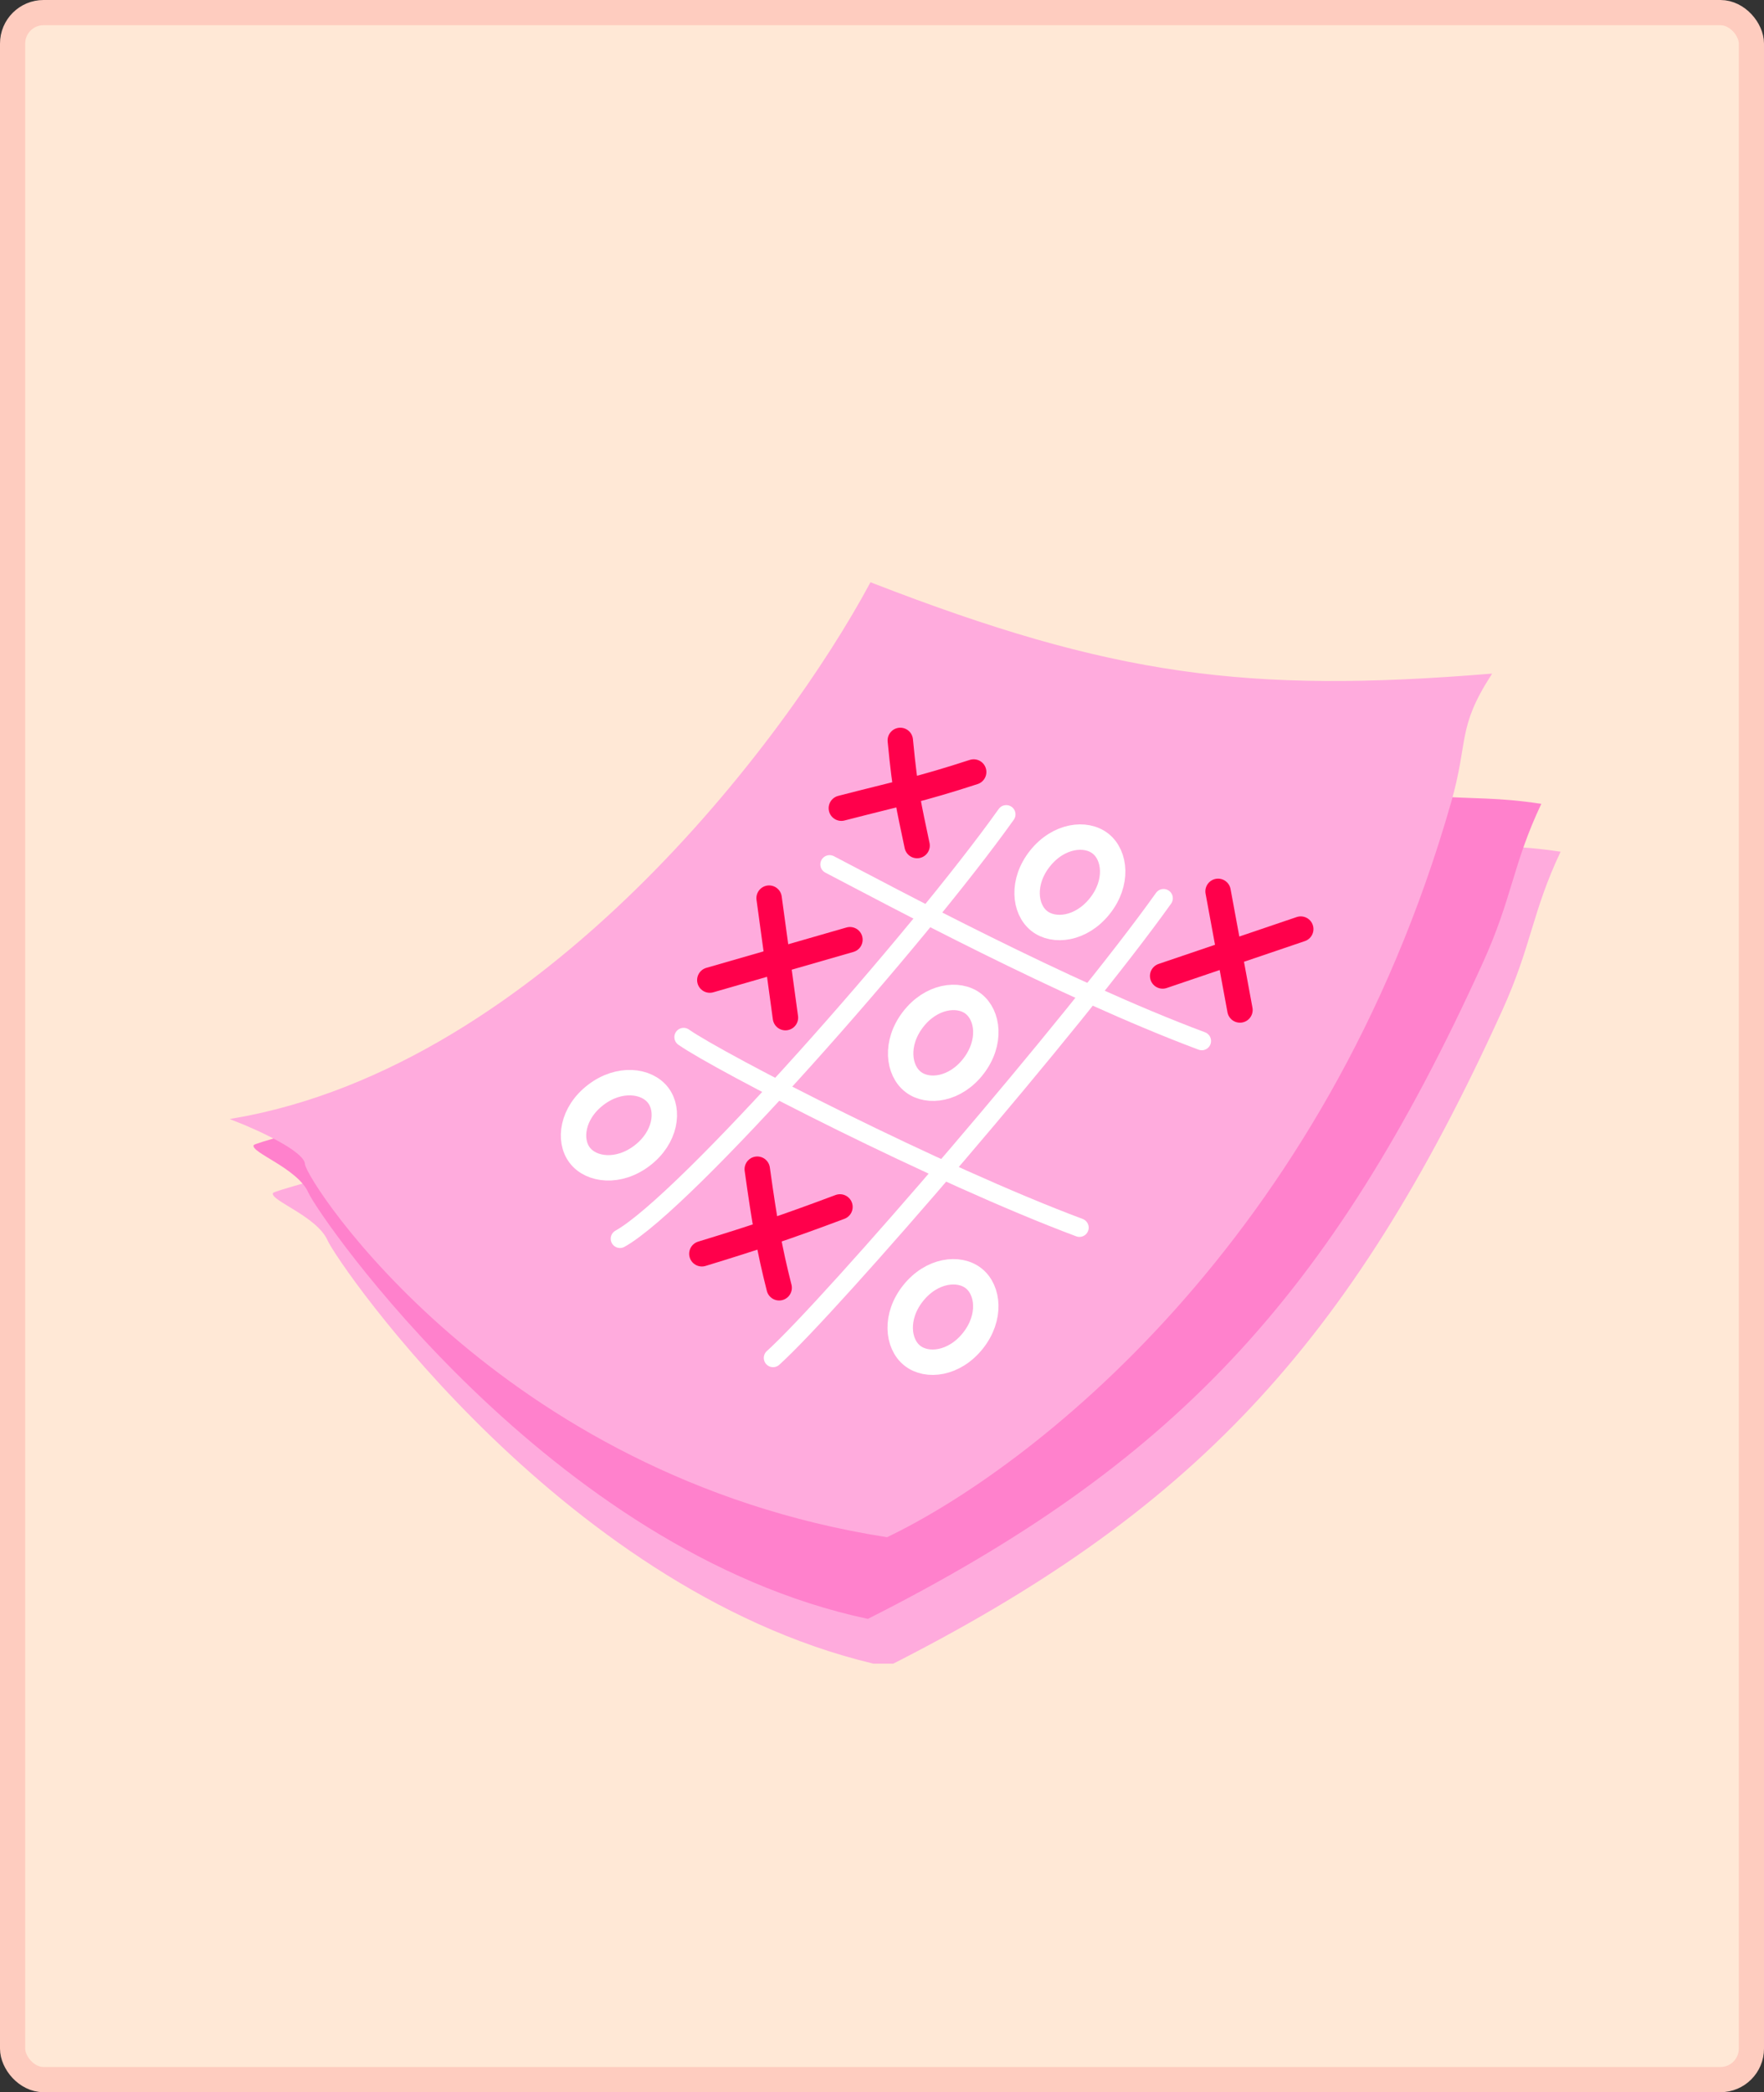 <svg width="70" height="83" viewBox="0 0 70 83" fill="none" xmlns="http://www.w3.org/2000/svg">
<rect x="0" y="0" width="70" height="83" fill="#333333" stroke="none"/>
<rect x="0.5" y="0.5" width="69" height="82" rx="1.229" fill="#FFE8D6" stroke="#FECCBF"/>
<mask id="mask0_1963_64960" style="mask-type:alpha" maskUnits="userSpaceOnUse" x="1" y="1" width="68" height="81">
<rect x="1" y="1" width="68" height="81" rx="1" fill="#D9D9D9"/>
</mask>
<g mask="url(#mask0_1963_64960)">
<g clip-path="url(#clip0_1963_64960)">
<path d="M42.064 39.22L57.58 33.478C59.319 33.602 60.185 33.524 61.928 33.789C60.789 36.196 60.782 37.51 59.612 40.086C53.549 53.437 47.217 60.053 35.205 66.122C22.567 63.439 13.426 50.173 13.001 49.211C12.576 48.248 10.701 47.618 10.831 47.329C10.96 47.039 42.064 39.22 42.064 39.22Z" fill="#FFABDD"/>
<path d="M41.299 37.32L56.815 31.579C58.554 31.703 59.42 31.624 61.163 31.889C60.024 34.296 60.017 35.61 58.847 38.186C52.784 51.537 46.452 58.154 34.44 64.223C21.802 61.54 12.661 48.274 12.236 47.312C11.811 46.349 9.936 45.719 10.066 45.429C10.195 45.139 41.299 37.32 41.299 37.32Z" fill="#FF81CC"/>
<path d="M9.283 44.411C21.507 42.305 31.23 29.363 34.564 23.155C44.143 26.875 49.52 27.553 59.124 26.775C57.771 28.891 58.243 29.366 57.537 31.832C52.532 49.317 40.788 58.255 35.194 60.936C19.768 58.529 12.187 46.83 12.144 46.164C12.11 45.631 10.222 44.773 9.283 44.411Z" fill="#FFABDD" stroke="#FFABDD" stroke-width="0.09" stroke-linecap="square"/>
<path d="M39.93 32.307C36.478 37.158 27.185 47.71 24.602 49.142" stroke="white" stroke-width="0.735" stroke-linecap="round"/>
<path d="M46.173 35.635C42.722 40.485 32.971 51.803 30.677 53.87" stroke="white" stroke-width="0.735" stroke-linecap="round"/>
<path d="M47.69 41.297C42.191 39.241 35.314 35.539 32.921 34.292" stroke="white" stroke-width="0.735" stroke-linecap="round"/>
<path d="M42.835 48.702C37.218 46.601 28.565 42.149 27.128 41.144" stroke="white" stroke-width="0.735" stroke-linecap="round"/>
<path d="M38.634 42.292C37.917 43.228 36.834 43.379 36.24 42.924C35.645 42.469 35.51 41.384 36.227 40.448C36.944 39.512 38.027 39.361 38.621 39.816C39.215 40.271 39.351 41.356 38.634 42.292Z" stroke="white" stroke-width="1.008"/>
<path d="M25.482 45.844C24.545 46.56 23.461 46.424 23.006 45.829C22.551 45.235 22.703 44.152 23.64 43.436C24.576 42.719 25.661 42.856 26.116 43.45C26.571 44.045 26.419 45.127 25.482 45.844Z" stroke="white" stroke-width="1.008"/>
<path d="M38.606 53.191C37.871 54.114 36.786 54.245 36.2 53.778C35.615 53.312 35.5 52.224 36.235 51.302C36.97 50.38 38.055 50.249 38.641 50.716C39.226 51.182 39.341 52.269 38.606 53.191Z" stroke="white" stroke-width="1.008"/>
<path d="M43.641 35.946C42.907 36.869 41.821 36.999 41.236 36.533C40.65 36.066 40.535 34.979 41.27 34.057C42.005 33.135 43.09 33.004 43.676 33.471C44.261 33.937 44.376 35.024 43.641 35.946Z" stroke="white" stroke-width="1.008"/>
<path d="M48.336 35.361L49.205 40.067M46.137 38.718L51.617 36.858" stroke="#FF004B" stroke-width="1.008" stroke-linecap="round"/>
<path d="M30.52 35.63L31.168 40.371M28.167 38.881L33.728 37.279" stroke="#FF004B" stroke-width="1.008" stroke-linecap="round"/>
<path d="M30.05 46.383C30.345 48.498 30.531 49.556 30.919 51.088M27.852 49.739C30.023 49.076 31.226 48.669 33.332 47.88" stroke="#FF004B" stroke-width="1.008" stroke-linecap="round"/>
<path d="M35.726 29.373C35.929 31.5 36.071 31.996 36.393 33.544M33.387 32.062C35.585 31.494 36.499 31.323 38.638 30.626" stroke="#FF004B" stroke-width="1.008" stroke-linecap="round"/>
</g>
</g>
<defs>
<clipPath id="clip0_1963_64960">
<rect width="52.987" height="48" fill="white" transform="translate(9 18)"/>
</clipPath>
</defs>
</svg>
